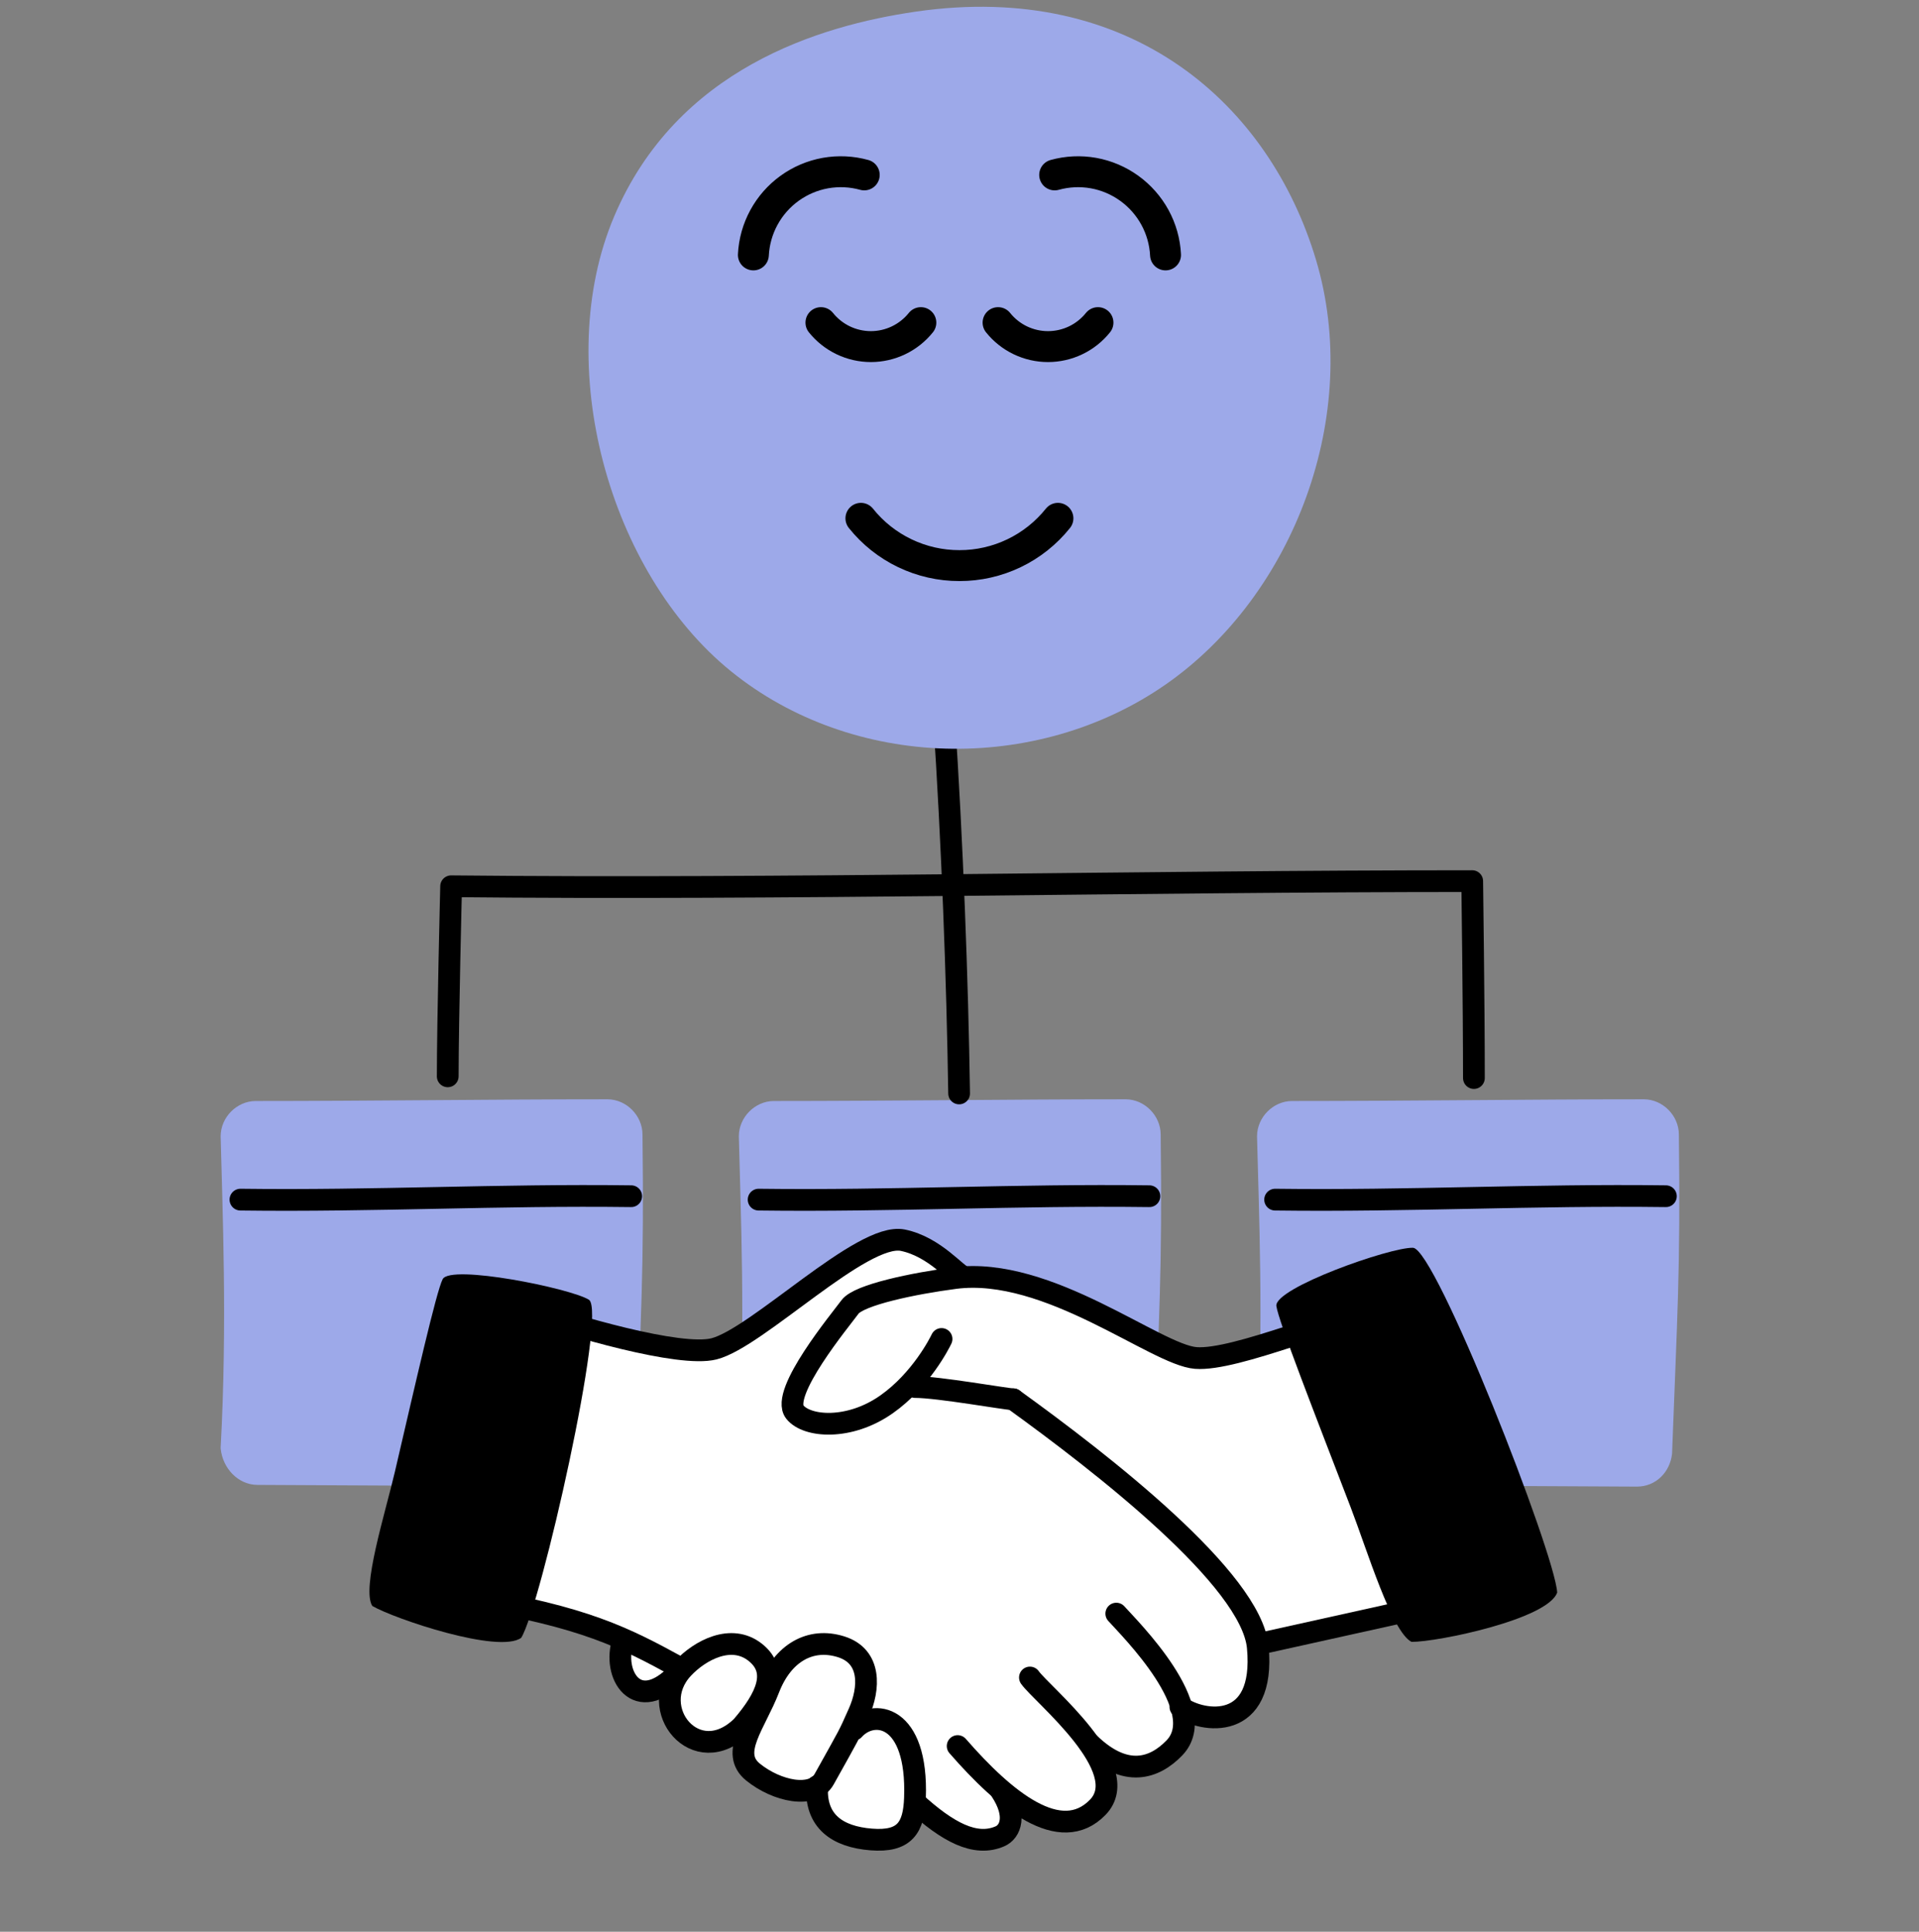 <svg width="150" height="151" viewBox="0 0 150 151" fill="none" xmlns="http://www.w3.org/2000/svg">
<rect x="0" y="0" width="150" height="151" fill="#808080" stroke="none"/>
<g clip-path="url(#clip0_6837_105172)">
<g clip-path="url(#clip1_6837_105172)">
<path d="M20.123 115.321L46.948 115.455C48.011 115.455 48.807 114.652 48.94 113.581C49.339 102.874 49.604 99.394 49.471 88.686C49.471 87.616 48.542 86.679 47.48 86.679C38.449 86.679 29.154 86.813 19.991 86.813C18.928 86.813 17.998 87.749 17.998 88.82C18.131 94.442 18.53 103.409 17.998 113.18C18.131 114.384 19.061 115.321 20.123 115.321Z" fill="#9DA9E9" stroke="#9DA9E9" stroke-width="1.5" stroke-miterlimit="10" stroke-linecap="round" stroke-linejoin="round"/>
<path d="M18.795 93.773C29.286 93.907 38.981 93.371 49.339 93.505" stroke="black" stroke-width="1.7" stroke-miterlimit="10" stroke-linecap="round" stroke-linejoin="round"/>
<path d="M60.627 115.321L87.452 115.455C88.514 115.455 89.311 114.652 89.444 113.581C89.843 102.874 90.108 99.394 89.975 88.686C89.975 87.616 89.046 86.679 87.983 86.679C78.953 86.679 69.657 86.813 60.494 86.813C59.432 86.813 58.502 87.749 58.502 88.82C58.635 94.442 59.034 103.409 58.502 113.18C58.635 114.384 59.565 115.321 60.627 115.321Z" fill="#9DA9E9" stroke="#9DA9E9" stroke-width="1.5" stroke-miterlimit="10" stroke-linecap="round" stroke-linejoin="round"/>
<path d="M59.299 93.773C69.79 93.907 79.484 93.371 89.843 93.505" stroke="black" stroke-width="1.7" stroke-miterlimit="10" stroke-linecap="round" stroke-linejoin="round"/>
<path d="M101.132 115.321L127.957 115.455C129.019 115.455 129.816 114.652 129.949 113.581C130.347 102.874 130.613 99.394 130.48 88.686C130.48 87.616 129.551 86.679 128.488 86.679C119.458 86.679 110.162 86.813 100.999 86.813C99.937 86.813 99.007 87.749 99.007 88.82C99.14 94.442 99.538 103.409 99.007 113.18C99.14 114.384 100.07 115.321 101.132 115.321Z" fill="#9DA9E9" stroke="#9DA9E9" stroke-width="1.5" stroke-miterlimit="10" stroke-linecap="round" stroke-linejoin="round"/>
<path d="M99.671 93.773C110.162 93.907 119.857 93.371 130.215 93.505" stroke="black" stroke-width="1.7" stroke-miterlimit="10" stroke-linecap="round" stroke-linejoin="round"/>
<path d="M73.775 55.894C74.439 65.798 74.837 76.639 74.97 85.473" stroke="black" stroke-width="1.7" stroke-miterlimit="10" stroke-linecap="round" stroke-linejoin="round"/>
<path d="M115.209 84.268C115.209 78.647 115.076 68.876 115.076 68.876C88.914 68.876 61.424 69.545 35.263 69.278C35.263 69.278 34.997 79.851 34.997 84.134" stroke="black" stroke-width="1.7" stroke-miterlimit="10" stroke-linecap="round" stroke-linejoin="round"/>
<path d="M48.006 16.919C43.105 28.479 47.576 44.719 57.127 52.463C66.678 60.206 81.009 60.515 91.087 53.524C101.165 46.534 106.486 32.386 102.861 20.295C99.236 8.205 88.477 -1.546 71.574 0.911C64.073 2.003 52.907 5.359 48.006 16.919Z" fill="#9DA9E9"/>
<path d="M82.694 40.516C81.77 41.671 80.599 42.603 79.266 43.243C77.933 43.883 76.472 44.215 74.994 44.212C73.515 44.215 72.055 43.883 70.722 43.243C69.388 42.603 68.217 41.671 67.294 40.516" stroke="black" stroke-width="2.417" stroke-miterlimit="10" stroke-linecap="round"/>
<path d="M58.888 19.926C58.94 18.902 59.221 17.902 59.711 17.001C60.201 16.1 60.886 15.32 61.717 14.72C62.549 14.118 63.506 13.712 64.516 13.53C65.527 13.349 66.565 13.398 67.554 13.672" stroke="black" stroke-width="2.417" stroke-miterlimit="10" stroke-linecap="round"/>
<path d="M91.105 19.926C91.053 18.901 90.772 17.901 90.281 17C89.79 16.099 89.103 15.319 88.271 14.719C87.44 14.118 86.484 13.712 85.475 13.53C84.465 13.349 83.428 13.398 82.439 13.672" stroke="black" stroke-width="2.417" stroke-miterlimit="10" stroke-linecap="round"/>
<path d="M71.979 25.219C71.51 25.803 70.915 26.275 70.239 26.6C69.563 26.924 68.823 27.093 68.074 27.093C67.324 27.093 66.584 26.924 65.908 26.6C65.233 26.275 64.638 25.803 64.169 25.219" stroke="black" stroke-width="2.417" stroke-miterlimit="10" stroke-linecap="round"/>
<path d="M85.824 25.219C85.355 25.803 84.761 26.275 84.085 26.6C83.409 26.924 82.669 27.093 81.919 27.093C81.17 27.094 80.43 26.925 79.754 26.601C79.078 26.276 78.483 25.804 78.015 25.219" stroke="black" stroke-width="2.417" stroke-miterlimit="10" stroke-linecap="round"/>
</g>
<g clip-path="url(#clip2_6837_105172)">
<path d="M38.562 123.742L43.59 103.677L50.823 105.268H57.199L69.828 96.581L74.609 99.64H78.656L89.445 104.167L94.227 106.124L101.338 103.555L110.534 125.577L98.15 128.268V132.183L95.821 134.263L92.633 133.407V135.854L89.445 137.811H86.135V141.359L83.805 142.827L79.269 141.359L78.656 142.827L76.448 143.684L71.789 141.359L69.828 143.684L64.801 142.827L64.065 140.136H62.594L58.548 138.545L57.199 135.854H53.153L52.05 132.183H50.823L48.249 130.838V128.268L42.241 126.556L38.562 123.742Z" fill="white"/>
<path d="M29.102 125.535C28.235 124.179 30.114 118.277 30.868 115.04C32.471 108.164 34.107 100.931 34.603 99.988C35.224 98.809 44.573 100.697 46.03 101.596C47.486 102.495 42.273 125.556 40.74 128.024C38.998 129.297 30.833 126.543 29.102 125.535Z" fill="black"/>
<path d="M110.334 128.341C108.787 127.558 106.863 121.173 105.573 117.816C102.834 110.686 99.909 103.212 99.769 102.088C99.593 100.683 108.672 97.482 110.447 97.536C112.223 97.591 121.549 121.419 121.718 124.483C120.995 126.564 112.407 128.35 110.334 128.341Z" fill="black"/>
<path d="M98.369 128.508L115.623 124.682" stroke="black" stroke-width="1.7" stroke-linecap="round" stroke-linejoin="round"/>
<path d="M80.505 131.127C81.425 132.438 88.727 138.267 85.804 141.274C82.88 144.282 78.552 140.73 74.856 136.485" stroke="black" stroke-width="1.7" stroke-linecap="round" stroke-linejoin="round"/>
<path d="M87.256 126.132C88.292 127.29 94.712 133.632 91.788 136.639C90.245 138.227 88.003 139.028 85.164 136.291" stroke="black" stroke-width="1.7" stroke-linecap="round" stroke-linejoin="round"/>
<path d="M71.53 140.895C74.063 143.197 76.219 144.386 78.164 143.539C78.988 143.181 79.508 141.913 78.24 139.986" stroke="black" stroke-width="1.7" stroke-linecap="round" stroke-linejoin="round"/>
<path d="M66.737 135.203C68.25 133.511 71.758 133.987 71.519 140.544C71.434 142.87 70.722 143.998 68.093 143.787C65.464 143.575 63.712 142.377 63.871 139.627" stroke="black" stroke-width="1.7" stroke-linecap="round" stroke-linejoin="round"/>
<path d="M48.627 128.507C47.921 131.113 49.979 134.269 53.316 130.42" stroke="black" stroke-width="1.7" stroke-linecap="round" stroke-linejoin="round"/>
<path d="M59.016 129.144C60.9 130.616 59.912 132.709 57.992 134.946C54.408 138.451 50.44 133.556 53.384 130.413C54.725 128.981 57.16 127.693 59.016 129.144Z" stroke="black" stroke-width="1.7" stroke-linecap="round" stroke-linejoin="round"/>
<path d="M67.128 133.896C66.279 135.801 66.51 135.325 64.425 139.068C63.552 140.634 60.718 140.021 58.865 138.524C57.012 137.026 59.019 134.78 60.101 131.99C61.182 129.199 63.344 127.974 65.738 128.723C68.132 129.471 67.978 131.99 67.128 133.896Z" stroke="black" stroke-width="1.7" stroke-linecap="round" stroke-linejoin="round"/>
<path d="M109.873 101.748C104.66 102.819 96.599 106.389 93.472 106.151C90.345 105.913 81.936 98.952 74.639 99.903C71.442 100.319 67.134 101.212 66.439 102.164C65.744 103.116 60.949 108.889 62.13 110.377C63.071 111.562 66.386 111.821 69.288 109.782C71.998 107.877 73.458 104.961 73.597 104.664" stroke="black" stroke-width="1.7" stroke-linecap="round" stroke-linejoin="round"/>
<path d="M71.53 108.421C73.358 108.421 78.678 109.377 79.198 109.377" stroke="black" stroke-width="1.7" stroke-linecap="round" stroke-linejoin="round"/>
<path d="M79.198 109.378C86.141 114.385 97.821 123.45 98.316 128.759C98.934 135.395 93.985 134.666 92.266 133.426" stroke="black" stroke-width="1.7" stroke-linecap="round" stroke-linejoin="round"/>
<path d="M36.737 124.909C45.65 126.381 48.82 128.001 53.058 130.326" stroke="black" stroke-width="1.7" stroke-linecap="round" stroke-linejoin="round"/>
<path d="M40.855 102.308C44.714 103.634 53.106 106.115 55.807 105.437C59.183 104.59 67.4 96.292 70.57 96.944C73.106 97.465 74.789 99.704 75.363 99.813" stroke="black" stroke-width="1.7" stroke-linecap="round" stroke-linejoin="round"/>
</g>
</g>
<defs>
<clipPath id="clip0_6837_105172">
<rect width="150" height="150" fill="white" transform="translate(0 0.53)"/>
</clipPath>
<clipPath id="clip1_6837_105172">
<rect width="127.003" height="128.003" fill="white" transform="translate(10.998 0.529)"/>
</clipPath>
<clipPath id="clip2_6837_105172">
<rect width="96.002" height="57.002" fill="white" transform="translate(26.998 93.527)"/>
</clipPath>
</defs>
</svg>
